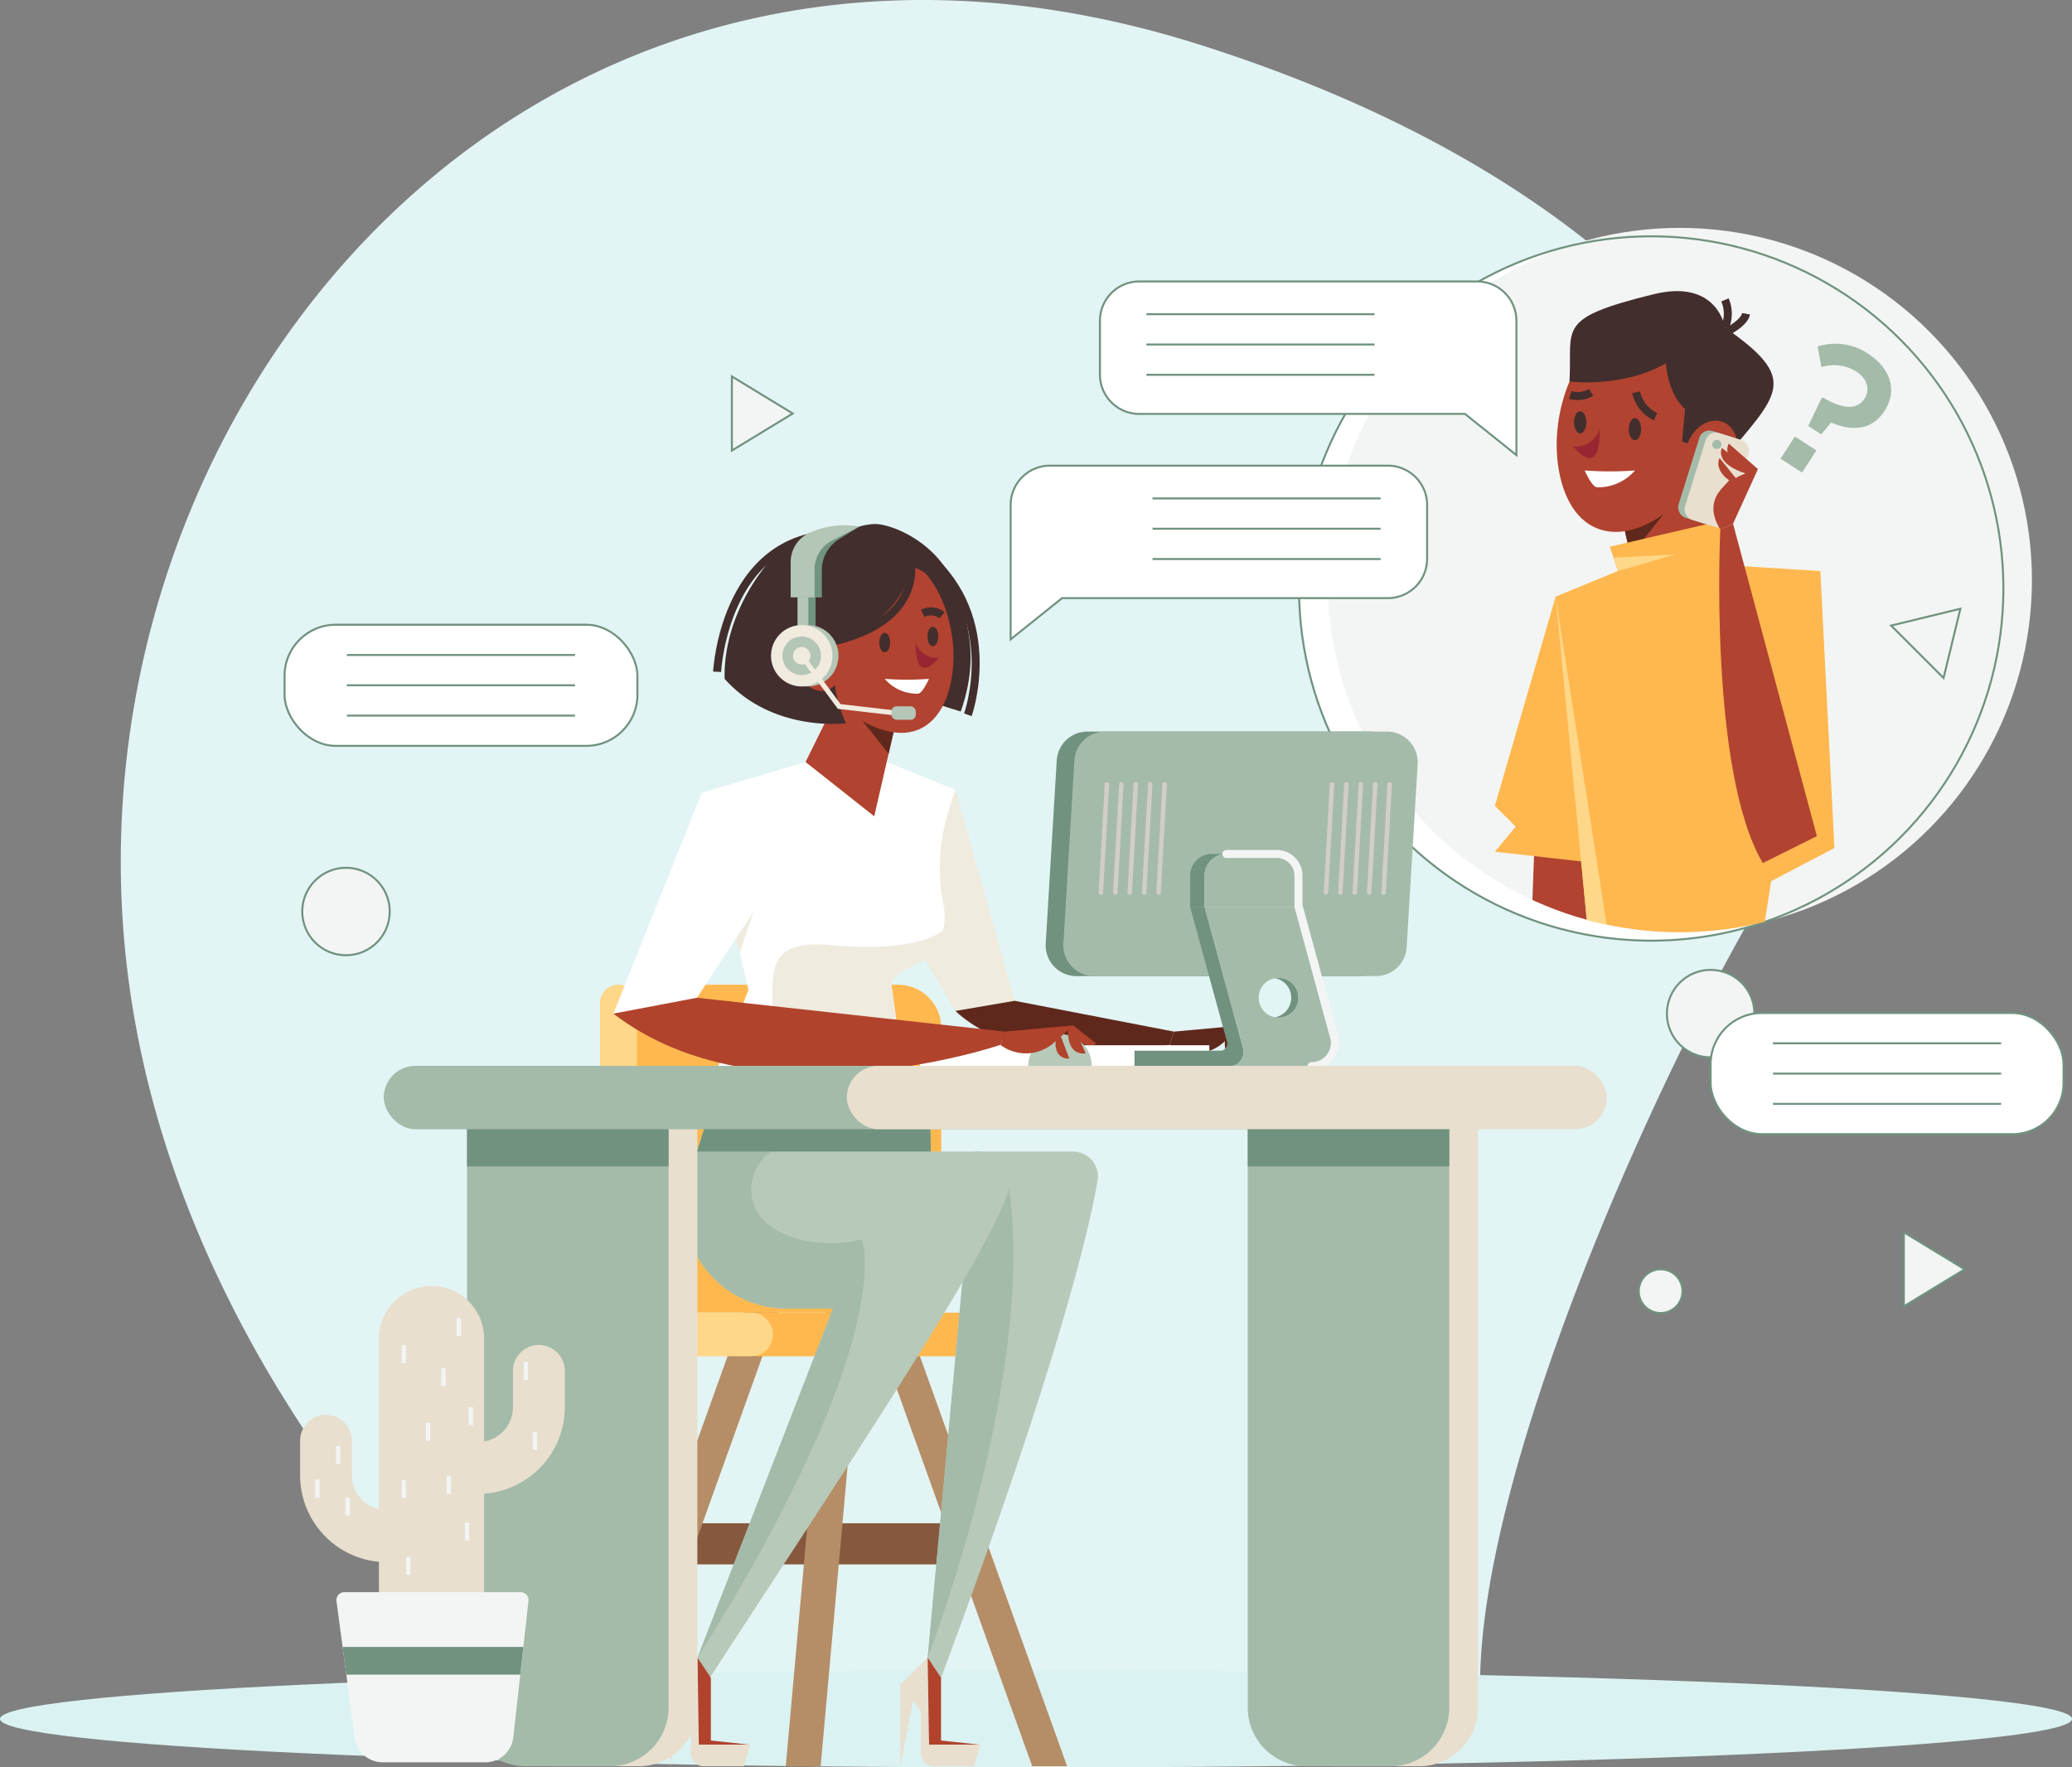 <svg xmlns="http://www.w3.org/2000/svg" xmlns:xlink="http://www.w3.org/1999/xlink" width="259.202" height="221.099" viewBox="0 0 259.202 221.099"><rect x="0" y="0" width="259.202" height="221.099" fill="#808080" stroke="none"/><defs><style>.a,.aa,.f,.k{fill:none;}.b{fill:#e2f4f4;}.c{fill:#dbf2f2;}.ac,.d{fill:#fff;}.ad,.e{fill:#f3f5f4;}.ac,.ad,.f{stroke:#70927f;stroke-width:0.25px;}.ac,.ad,.f,.k{stroke-miterlimit:10;}.g{clip-path:url(#a);}.h{fill:#b14330;}.i{fill:#ffb84f;}.j{fill:#5f281c;}.k{stroke:#422e2d;}.l{fill:#422e2d;}.m{fill:#9a2532;}.n{fill:#ffd788;}.o{fill:#a5bbaa;}.p{fill:#e8dfcf;}.q{fill:#86593e;}.r{fill:#b58e67;}.s{fill:#b7c9b9;}.t{fill:#efebdf;}.u{fill:#709480;}.v{fill:#b4c6b6;}.w{fill:#f1eadf;}.x{fill:#b1432d;}.y{fill:#70927f;}.z{fill:#e3e3e3;}.aa{stroke:#f3f5f4;stroke-linecap:round;stroke-linejoin:round;}.ab{fill:#d1cec7;}</style><clipPath id="a"><circle class="a" cx="44.058" cy="44.058" r="44.058"/></clipPath></defs><g transform="translate(-37.516 -72.064)"><path class="b" d="M289.465,166.857C275,188.511,244.138,255.483,251.73,280.338L141,280.363a175.484,175.484,0,0,1-31.543-32.624c-2.825-3.763-5.635-7.82-8.327-12.145a151.294,151.294,0,0,1-8.068-14.646c-7.206-15-12.349-32.385-12.556-51.6-.726-66.516,56.844-128.335,135.161-103.389S303.923,145.2,289.465,166.857Z" transform="translate(-27.874 11.757)"/><path class="c" d="M758.041,1832.922c0,3.35-58.024,6.066-129.6,6.066s-129.6-2.716-129.6-6.066,58.024-6.066,129.6-6.066S758.041,1829.572,758.041,1832.922Z" transform="translate(-461.323 -1545.825)"/><g transform="translate(200.02 100.571)"><circle class="d" cx="44.058" cy="44.058" r="44.058" transform="translate(0 1.054)"/><circle class="e" cx="44.058" cy="44.058" r="44.058" transform="translate(3.568)"/><circle class="f" cx="44.058" cy="44.058" r="44.058" transform="translate(0 1.054)"/></g><g transform="translate(203.588 100.571)"><g class="g"><g transform="translate(20.935 7.91)"><g transform="translate(0 38.216)"><path class="h" d="M329.5,233.484h-7.284l.574-15.971h6.351Z" transform="translate(-317.701 -190.439)"/><path class="i" d="M322.6,174.261,315,200.443l2.609,2.589L315,206.18l13.825,1.547Z" transform="translate(-315.004 -174.261)"/></g><g transform="translate(7.592)"><path class="i" d="M331.338,215.521h21.5l7.416-46.814-11.929-.749-13.4.749-7.79,3.2Z" transform="translate(-327.133 -133.687)"/><path class="h" d="M342.881,168.61l9.768-7.726-3.575-11.837L338.7,150.408Z" transform="translate(-331.459 -126.614)"/><path class="j" d="M340.832,160.508l4.779-5.962-6.914-3.324Z" transform="translate(-331.459 -127.427)"/><path class="h" d="M327.427,132.765c-.481,5.444,1.311,12.116,6.755,12.6s12.03-5.994,12.511-11.438,2.491-14.494-4.891-15.147C331.074,117.829,327.909,127.32,327.427,132.765Z" transform="translate(-327.215 -115.266)"/><path class="k" d="M343.23,133.44a4.4,4.4,0,0,0,2.431,3.039" transform="translate(-333.154 -120.775)"/><path class="k" d="M330.071,133.771a3.267,3.267,0,0,0,2.605-.331" transform="translate(-328.232 -120.775)"/><path class="d" d="M332.94,149.048a41.91,41.91,0,0,0,6.294,0,6.049,6.049,0,0,1-4.748,2.111C333.835,151.1,332.94,149.048,332.94,149.048Z" transform="translate(-329.305 -126.614)"/><ellipse class="l" cx="0.766" cy="1.385" rx="0.766" ry="1.385" transform="translate(9.163 15.888)"/><ellipse class="l" cx="0.766" cy="1.385" rx="0.766" ry="1.385" transform="translate(2.313 15.033)"/><path class="m" d="M333.94,140.8a3.05,3.05,0,0,1-3.317,2.144S334.081,147.373,333.94,140.8Z" transform="translate(-328.439 -123.529)"/><g transform="translate(1.739)"><path class="l" d="M349.363,134.083c6.763-8.089,9.337-9.835,0-16.312,0,0-.912-6.152-8.944-4.171-12.38,3.053-10.106,4.171-10.508,10.918,0,0,6.674.856,12.063-2.293,0,0,.187,3.791,2.4,5.727l-.384,4.056Z" transform="translate(-329.912 -113.207)"/><path class="k" d="M360.987,118.429a4.4,4.4,0,0,0,0-3.465" transform="translate(-341.536 -113.864)"/><path class="k" d="M360.114,120.4s2.941-1.309,3.185-2.664" transform="translate(-341.209 -114.9)"/></g><ellipse class="h" cx="4.079" cy="3.168" rx="4.079" ry="3.168" transform="translate(15.072 22.877) rotate(-69.285)"/><path class="i" d="M354.314,165.407l-2.484-6.27-13.862,3.227,3.913,11.807Z" transform="translate(-331.186 -130.387)"/></g><path class="n" d="M338.7,166.244l7.764-.415-7.211,2.081Z" transform="translate(-323.866 -132.891)"/><path class="i" d="M374.074,169.154l1.765,34.645-10.908,5.72-.848-40.365Z" transform="translate(-333.362 -134.134)"/><g transform="translate(22.582 17.109)"><rect class="o" width="5.44" height="11.366" rx="1.306" transform="translate(3.382 0) rotate(17.313)"/><rect class="p" width="5.631" height="11.366" rx="1.306" transform="translate(4.189 0.251) rotate(17.313)"/><circle class="o" cx="0.575" cy="0.575" r="0.575" transform="translate(4.604 1.491)"/></g><g transform="translate(27.332 19.074)"><path class="h" d="M372.053,198.784l-10.49-39.08-1.592.723s-1.487,30.2,5.317,41.722Z" transform="translate(-359.104 -149.674)"/><path class="h" d="M361.128,155.618l3.116-6.837s-8.2,1.943-4.708,7.56Z" transform="translate(-358.669 -145.588)"/><path class="h" d="M365.284,146.873l-3.652-3.193s-1.285,2.134,3,3.6Z" transform="translate(-359.71 -143.68)"/><path class="h" d="M359.9,150.6l2.073-1.356-2.166-2.688s-.767,1.391,1.206,2.8Z" transform="translate(-359.039 -144.757)"/><path class="h" d="M364.154,147.612l-3.85-3.051s-1.11,1.943,3.255,3.291Z" transform="translate(-359.233 -144.01)"/></g><path class="n" d="M331.338,217.878l-4.2-43.618,6.782,43.618Z" transform="translate(-319.541 -136.045)"/></g></g></g><g transform="translate(85.522 137.615)"><g transform="translate(24.597 98.142)"><rect class="q" width="35.045" height="5.145" transform="translate(12.453 26.864)"/><path class="r" d="M214.62,373.8h-4.364L189.7,316.542h4.364Z" transform="translate(-153.73 -316.542)"/><path class="r" d="M173.282,373.8h4.364l5.139-57.261H178.42Z" transform="translate(-147.588 -316.542)"/><path class="r" d="M132.234,373.8H136.6l20.555-57.261h-4.364Z" transform="translate(-132.234 -316.542)"/></g><g transform="translate(27.049 57.635)"><path class="i" d="M2.234,0H35.6a5.42,5.42,0,0,1,5.42,5.42v35.6a0,0,0,0,1,0,0H3.554A3.554,3.554,0,0,1,0,37.468V2.234A2.234,2.234,0,0,1,2.234,0Z" transform="translate(1.676 0)"/><path class="i" d="M0,0H34.39a2.731,2.731,0,0,1,2.731,2.731v0A2.731,2.731,0,0,1,34.39,5.463H0a0,0,0,0,1,0,0V0A0,0,0,0,1,0,0Z" transform="translate(19.531 41.021)"/><path class="n" d="M140.775,286.98V254.14a2.312,2.312,0,0,0-2.312-2.312h0a2.312,2.312,0,0,0-2.312,2.312v33.272a10.9,10.9,0,0,0,10.9,10.9h8.008a2.732,2.732,0,0,0,2.732-2.732h0a2.731,2.731,0,0,0-2.732-2.731h-8.415A5.869,5.869,0,0,1,140.775,286.98Z" transform="translate(-136.151 -251.828)"/></g><path class="s" d="M184.17,298.979H165.741a12.729,12.729,0,0,1-12.125-16.605l3.043-9.52,27.028-3.266Z" transform="translate(-115.406 -200.837)"/><g transform="translate(63.344 33.242)"><path class="t" d="M202.307,212.859l7.77,27.675h-7.77L194.136,226.7Z" transform="translate(-194.136 -212.859)"/><g transform="translate(8.172 26.405)"><path class="j" d="M214.6,255.043l19.924,3.853-.54,1.66s-17.68,4.215-26.8-4.243Z" transform="translate(-207.191 -255.043)"/><g transform="translate(26.796 3.074)"><path class="j" d="M250.54,260.733l8.57-.779-2.375,2.138a5.307,5.307,0,0,1-6.736.3h0Z" transform="translate(-250 -259.954)"/><path class="j" d="M264.158,259.954l1.557,3.5s-2.26.513-2.221-2.9Z" transform="translate(-255.047 -259.954)"/><path class="j" d="M261.339,260.682l1.411,3.7S260.142,264.67,261.339,260.682Z" transform="translate(-254.124 -260.226)"/><path class="j" d="M264.434,259.954l2.913,2.306s-1.965,1.037-3.115-1.85Z" transform="translate(-255.324 -259.954)"/></g></g></g><rect class="d" width="36.194" height="2.572" transform="translate(67.087 65.208)"/><g transform="translate(39.798)"><path class="d" d="M188.237,210.787l-8.6-3.468H169.492l-12.973,3.856,5.833,24.65-5.321,13.3h25.128l-1.927-13.92.08-.245a5.525,5.525,0,0,1,2.817-3.183c2.247-1.132,3.549-2.656,3.733-4.276a8.443,8.443,0,0,0-.146-2.425,23.959,23.959,0,0,1,.717-11.84Z" transform="translate(-156.519 -177.545)"/><path class="t" d="M187.941,245.165a6.057,6.057,0,0,0,3.037-4.072s-3.081,2.768-13.766,1.773c-12.325-1.149-4.637,7.96-9.039,18.9h18.344l-1.927-13.92.08-.245C185.132,246.193,186.623,245.83,187.941,245.165Z" transform="translate(-160.879 -190.178)"/><path class="h" d="M185.831,208.607l-8.587-6.792,4.55-9.209h7.715Z" transform="translate(-164.272 -172.041)"/><path class="j" d="M191.33,200.77l-4.2-5.241,6.078-2.922Z" transform="translate(-167.969 -172.041)"/><path class="l" d="M183.822,161.412a7.978,7.978,0,0,1,4.536-1.66c2.2,0,7.856,2.324,9.958,7.635s2.9,9.8.8,15.823l-9.282-2.892Z" transform="translate(-166.732 -159.752)"/><path class="h" d="M195.654,176.383c.423,4.785-1.152,10.65-5.938,11.074s-11.927-5.269-12.351-10.055-.838-12.741,5.652-13.315C192.447,163.254,195.23,171.6,195.654,176.383Z" transform="translate(-164.239 -161.352)"/><path class="k" d="M200.674,177.457a2.263,2.263,0,0,1,2.409.24" transform="translate(-173.035 -166.282)"/><path class="l" d="M176.38,176.53s11.263-.128,13.748-9.958c0,0,1.714.294,4.076,2.946,0,0-1.132-5.809-10.518-5.809C174.111,163.709,176.38,176.53,176.38,176.53Z" transform="translate(-163.86 -161.232)"/><path class="k" d="M192.131,167.1s1.855,7.655-10.162,10.206" transform="translate(-166.039 -162.502)"/><path class="l" d="M175.305,173.733a16.71,16.71,0,0,0,.936,11.413s-9.149,1.2-15.182-5.561c-.148-6.1,2.9-12.017,6.729-15.952,3.2-3.292,12.308-4.367,14.617,1.924C182.4,165.557,176.128,165.374,175.305,173.733Z" transform="translate(-158.215 -160.217)"/><path class="k" d="M206.658,185.962s4.266-11.944-5.054-19.951" transform="translate(-173.383 -162.093)"/><path class="k" d="M159.561,179.008s.934-18.487,16.8-17.129" transform="translate(-157.657 -160.521)"/><path class="d" d="M198.593,190.7a36.77,36.77,0,0,1-5.533,0,5.316,5.316,0,0,0,4.173,1.855C197.807,192.5,198.593,190.7,198.593,190.7Z" transform="translate(-170.187 -171.327)"/><ellipse class="l" cx="0.673" cy="1.217" rx="0.673" ry="1.217" transform="translate(22.199 13.615)"/><ellipse class="l" cx="0.673" cy="1.217" rx="0.673" ry="1.217" transform="translate(28.221 12.863)"/><path class="m" d="M199.277,183.448a2.681,2.681,0,0,0,2.915,1.884S199.152,189.224,199.277,183.448Z" transform="translate(-172.511 -168.616)"/><ellipse class="h" cx="2.785" cy="3.586" rx="2.785" ry="3.586" transform="translate(10.642 15.021) rotate(-20.715)"/><g transform="translate(8.647 0.164)"><g transform="translate(2.46)"><rect class="u" width="1.357" height="7.268" transform="translate(1.761 7.377)"/><rect class="v" width="1.357" height="7.268" transform="translate(0.857 7.377)"/><path class="u" d="M178.7,169.106v-3.52a4.559,4.559,0,0,1,2.176-3.777c.673-.406,2.579-1.593,2.579-1.593a18.9,18.9,0,0,0-4.778.567l-.387.148a4.02,4.02,0,0,0-2.579,3.753v4.422Z" transform="translate(-174.803 -160.09)"/><path class="v" d="M177.252,169.03v-3.52a4.02,4.02,0,0,1,2.176-3.572l3.483-1.8-1.066-.09a10.44,10.44,0,0,0-4.616.657l-.387.148a4.02,4.02,0,0,0-2.579,3.753v4.422Z" transform="translate(-174.263 -160.014)"/></g><g transform="translate(0 12.477)"><circle class="v" cx="3.843" cy="3.843" r="3.843" transform="translate(0.756)"/><circle class="w" cx="3.843" cy="3.843" r="3.843"/><circle class="v" cx="2.411" cy="2.411" r="2.411" transform="translate(1.432 1.432)"/><circle class="w" cx="1.095" cy="1.095" r="1.095" transform="translate(2.748 2.748)"/></g><g transform="translate(3.592 16.135)"><path class="w" d="M189.992,193.671l-9.148-1.053-4.773-6.455.5-.372,4.612,6.237,8.878,1.021Z" transform="translate(-176.071 -185.791)"/></g><rect class="v" width="3.051" height="1.687" rx="0.644" transform="translate(15.066 22.644)"/></g></g><path class="t" d="M165.212,237.2l-1.751,5.162-1.039-3.568Z" transform="translate(-118.929 -188.721)"/><path class="d" d="M149.9,213.48,138.833,241.1h9.146l8.41-12.773Z" transform="translate(-110.105 -179.849)"/><path class="s" d="M229.687,265.666h-7.933a3.966,3.966,0,1,1,7.933,0Z" transform="translate(-141.123 -197.886)"/><g transform="translate(28.727 59.265)"><path class="x" d="M149.285,254.433l38.5,4.235-.54,1.66s-30.047,10.262-48.413-3.91Z" transform="translate(-138.832 -254.433)"/><g transform="translate(48.413 3.456)"><path class="x" d="M216.716,260.733l8.571-.779-2.375,2.138a5.307,5.307,0,0,1-6.736.3h0Z" transform="translate(-216.176 -259.954)"/><path class="x" d="M230.334,259.954l1.557,3.5s-2.26.513-2.221-2.9Z" transform="translate(-221.223 -259.954)"/><path class="x" d="M227.514,260.682l1.412,3.7S226.317,264.67,227.514,260.682Z" transform="translate(-220.3 -260.226)"/><path class="x" d="M230.61,259.954l2.913,2.306s-1.965,1.037-3.115-1.85Z" transform="translate(-221.5 -259.954)"/></g></g><g transform="translate(82.805 25.962)"><path class="y" d="M264.337,231.823H229.071a3.845,3.845,0,0,1-3.839-4.06l1.377-22.9a3.846,3.846,0,0,1,3.84-3.63h35.266a3.845,3.845,0,0,1,3.839,4.061l-1.378,22.9A3.845,3.845,0,0,1,264.337,231.823Z" transform="translate(-225.226 -201.229)"/><path class="o" d="M267.864,231.823H232.6a3.846,3.846,0,0,1-3.84-4.06l1.378-22.9a3.846,3.846,0,0,1,3.84-3.63h35.266a3.845,3.845,0,0,1,3.839,4.061l-1.378,22.9A3.845,3.845,0,0,1,267.864,231.823Z" transform="translate(-226.545 -201.229)"/><g transform="translate(11.112 15.31)"><path class="y" d="M260.942,236.273H249.937l4.621,16.892a.871.871,0,0,1-.841,1.1H242.979v1.93h19.733a2.794,2.794,0,0,0,2.7-3.528Zm-.845,13.855a2.489,2.489,0,1,1,2.489-2.489A2.489,2.489,0,0,1,260.1,250.128Z" transform="translate(-242.979 -229.647)"/><g transform="translate(6.958)"><path class="y" d="M263.118,225.688h-6.3a2.721,2.721,0,0,0-2.722,2.721v3.9H265.84v-3.9A2.721,2.721,0,0,0,263.118,225.688Z" transform="translate(-254.095 -225.688)"/><path class="z" d="M266.008,225.688h-6.3a2.721,2.721,0,0,0-2.722,2.721v3.9H268.73v-3.9A2.721,2.721,0,0,0,266.008,225.688Z" transform="translate(-255.176 -225.688)"/><path class="z" d="M273.189,252.513l-4.424-16.24h-11.78l.662,2.432h-.005l4.155,15.252a1.778,1.778,0,0,1-1.59,2.238h10.168A2.916,2.916,0,0,0,273.189,252.513Zm-6.949-2.385a2.489,2.489,0,1,1,2.489-2.489A2.489,2.489,0,0,1,266.241,250.128Z" transform="translate(-255.176 -229.647)"/><path class="o" d="M266.008,225.688h-6.3a2.721,2.721,0,0,0-2.722,2.721v3.9H268.73v-3.9A2.721,2.721,0,0,0,266.008,225.688Z" transform="translate(-255.176 -225.688)"/></g><path class="o" d="M273.189,252.513l-4.424-16.24h-11.78l.662,2.432h-.005l4.155,15.252a1.778,1.778,0,0,1-1.59,2.238h10.168A2.916,2.916,0,0,0,273.189,252.513Zm-6.949-2.385a2.489,2.489,0,1,1,2.489-2.489A2.489,2.489,0,0,1,266.241,250.128Z" transform="translate(-248.218 -229.647)"/><path class="aa" d="M274.816,248.554l-4.424-16.24h-.036v-3.9a2.721,2.721,0,0,0-2.722-2.721h-6.3" transform="translate(-249.844 -225.688)"/><path class="aa" d="M275.8,236.273l4.424,16.24a2.916,2.916,0,0,1-2.814,3.682" transform="translate(-255.258 -229.647)"/></g><g transform="translate(6.629 6.332)"><path class="ab" d="M236.094,225.438h-.016a.277.277,0,0,1-.261-.292l.759-13.539a.273.273,0,0,1,.292-.261.277.277,0,0,1,.261.292l-.759,13.539A.277.277,0,0,1,236.094,225.438Z" transform="translate(-235.817 -211.345)"/><g transform="translate(1.805)"><path class="ab" d="M238.977,225.438h-.016a.276.276,0,0,1-.261-.292l.759-13.539a.272.272,0,0,1,.292-.261.277.277,0,0,1,.261.292l-.759,13.539A.277.277,0,0,1,238.977,225.438Z" transform="translate(-238.7 -211.345)"/></g><g transform="translate(3.609)"><path class="ab" d="M241.86,225.438h-.016a.277.277,0,0,1-.261-.292l.759-13.539a.271.271,0,0,1,.292-.261.277.277,0,0,1,.261.292l-.759,13.539A.277.277,0,0,1,241.86,225.438Z" transform="translate(-241.583 -211.345)"/></g><g transform="translate(5.413)"><path class="ab" d="M244.742,225.438h-.016a.277.277,0,0,1-.261-.292l.76-13.539a.277.277,0,1,1,.553.031l-.759,13.539A.277.277,0,0,1,244.742,225.438Z" transform="translate(-244.465 -211.345)"/></g><g transform="translate(7.218)"><path class="ab" d="M247.625,225.438h-.016a.277.277,0,0,1-.261-.292l.759-13.539a.277.277,0,1,1,.553.031l-.759,13.539A.277.277,0,0,1,247.625,225.438Z" transform="translate(-247.348 -211.345)"/></g></g><g transform="translate(34.784 6.332)"><path class="ab" d="M281.073,225.438h-.016a.276.276,0,0,1-.26-.292l.759-13.539a.274.274,0,0,1,.292-.261.277.277,0,0,1,.261.292l-.759,13.539A.277.277,0,0,1,281.073,225.438Z" transform="translate(-280.796 -211.345)"/><g transform="translate(1.804)"><path class="ab" d="M283.955,225.438h-.016a.277.277,0,0,1-.261-.292l.759-13.539a.274.274,0,0,1,.292-.261.278.278,0,0,1,.261.292l-.76,13.539A.277.277,0,0,1,283.955,225.438Z" transform="translate(-283.678 -211.345)"/></g><g transform="translate(3.609)"><path class="ab" d="M286.838,225.438h-.016a.277.277,0,0,1-.261-.292l.759-13.539a.273.273,0,0,1,.292-.261.277.277,0,0,1,.261.292l-.759,13.539A.277.277,0,0,1,286.838,225.438Z" transform="translate(-286.561 -211.345)"/></g><g transform="translate(5.413)"><path class="ab" d="M289.721,225.438h-.016a.277.277,0,0,1-.261-.292l.759-13.539a.272.272,0,0,1,.292-.261.277.277,0,0,1,.261.292L290,225.176A.277.277,0,0,1,289.721,225.438Z" transform="translate(-289.444 -211.345)"/></g><g transform="translate(7.218)"><path class="ab" d="M292.6,225.438h-.016a.277.277,0,0,1-.261-.292l.759-13.539a.277.277,0,1,1,.553.031l-.759,13.539A.277.277,0,0,1,292.6,225.438Z" transform="translate(-292.327 -211.345)"/></g></g></g><path class="s" d="M219.677,285.171H207.355L201.275,351h1.9c14.3-38.251,18.4-55.461,19.583-62.161A3.128,3.128,0,0,0,219.677,285.171Z" transform="translate(-133.462 -206.665)"/><path class="o" d="M201.644,348.494s13.651-35.181,10.137-58.956c-.224-1.513-4.287-4.367-4.287-4.367Z" transform="translate(-133.6 -206.665)"/><path class="s" d="M190.676,285.171H180.213l-24.571,63.323L157.181,351c17.708-27.217,33.874-51.373,37.223-60.478A3.974,3.974,0,0,0,190.676,285.171Z" transform="translate(-116.393 -206.665)"/><path class="o" d="M175.2,291.95c-5.982,1.465-12.28-.613-13.51-4.362a5.848,5.848,0,0,1,2.161-6.624l-2.623-7.04-4.568.551L153.616,284A12.729,12.729,0,0,0,165.741,300.6h5.865l-16.951,43.686C180.081,303.825,175.2,291.95,175.2,291.95Z" transform="translate(-115.406 -202.459)"/><path class="y" d="M157.312,276.271h27.363l.12,5.571H155.532Z" transform="translate(-116.352 -203.336)"/><g transform="translate(64.621 141.828)"><path class="x" d="M201.824,388.841v7.846l4.913.533h-6.415l-.4-4.8-2.265-2.97,2.5-3.117Z" transform="translate(-196.73 -386.334)"/><path class="p" d="M206.184,397.22l-.766,2.688h-5.07a1.58,1.58,0,0,1-1.58-1.581v-5.289l-2.593-3.37,3.423-3.335.17,10.886Z" transform="translate(-196.176 -386.334)"/><path class="p" d="M196.176,391.662V401.9l1.782-9.1Z" transform="translate(-196.176 -388.327)"/></g><g transform="translate(35.826 141.828)"><path class="x" d="M155.822,388.841v7.846l4.913.533h-6.415l-.4-4.8-2.265-2.97,2.5-3.117Z" transform="translate(-150.727 -386.334)"/><path class="p" d="M160.181,397.22l-.765,2.688h-5.07a1.58,1.58,0,0,1-1.58-1.581v-5.289l-2.593-3.37,3.423-3.335.169,10.886Z" transform="translate(-150.173 -386.334)"/><path class="p" d="M150.173,391.662V401.9l1.782-9.1Z" transform="translate(-150.173 -388.327)"/></g><g transform="translate(0 67.78)"><g transform="translate(10.421 5.155)"><path class="p" d="M0,0H25.212a0,0,0,0,1,0,0V75.128a7.34,7.34,0,0,1-7.34,7.34H7.34A7.34,7.34,0,0,1,0,75.128V0A0,0,0,0,1,0,0Z" transform="translate(3.597)"/><path class="o" d="M0,0H25.212a0,0,0,0,1,0,0V75.128a7.34,7.34,0,0,1-7.34,7.34H7.34A7.34,7.34,0,0,1,0,75.128V0A0,0,0,0,1,0,0Z"/><g transform="translate(97.662)"><path class="p" d="M0,0H25.212a0,0,0,0,1,0,0V75.128a7.34,7.34,0,0,1-7.34,7.34H7.34A7.34,7.34,0,0,1,0,75.128V0A0,0,0,0,1,0,0Z" transform="translate(3.597)"/><path class="o" d="M0,0H25.212a0,0,0,0,1,0,0V75.128a7.34,7.34,0,0,1-7.34,7.34H7.34A7.34,7.34,0,0,1,0,75.128V0A0,0,0,0,1,0,0Z"/></g></g><rect class="o" width="133.717" height="7.94" rx="3.97"/><rect class="p" width="95.067" height="7.94" rx="3.97" transform="translate(57.929)"/><rect class="y" width="25.212" height="4.643" transform="translate(10.421 7.94)"/><rect class="y" width="25.212" height="4.643" transform="translate(108.083 7.94)"/></g></g><g transform="translate(175.116 107.271)"><path class="ac" d="M288.173,133l-6.437-5.154h-40.75a4.914,4.914,0,0,1-4.914-4.914v-6.741a4.914,4.914,0,0,1,4.914-4.914h42.271a4.914,4.914,0,0,1,4.915,4.914Z" transform="translate(-236.072 -111.274)"/><g transform="translate(5.815 4.099)"><line class="f" x2="28.538"/><line class="f" x2="28.538" transform="translate(0 3.791)"/><line class="f" x2="28.538" transform="translate(0 7.581)"/></g></g><g transform="translate(163.945 130.317)"><path class="ac" d="M218.226,169.817l6.437-5.154h40.749a4.914,4.914,0,0,0,4.914-4.915v-6.741a4.914,4.914,0,0,0-4.914-4.915H223.14a4.914,4.914,0,0,0-4.914,4.915Z" transform="translate(-218.226 -148.092)"/><g transform="translate(17.748 4.099)"><line class="f" x1="28.538"/><line class="f" x1="28.538" transform="translate(0 3.791)"/><line class="f" x1="28.538" transform="translate(0 7.582)"/></g></g><g transform="translate(260.261 115.065)"><path class="o" d="M377.248,130.491l.166-.036c2.61,1.563,4.31,1.488,5.163.158l.026-.04c.724-1.129.362-2.471-1.088-3.4a5.223,5.223,0,0,0-4.307-.518l-.476-2.582a7.3,7.3,0,0,1,6.292.883c2.821,1.811,3.725,4.613,2.108,7.131l-.026.04c-1.631,2.539-4.2,2.509-6.684,1.456l-1.237,1.482-1.632-1.048Zm-3.365,4.84,2.7,1.734-1.786,2.78-2.7-1.734Z" transform="translate(-372.098 -123.726)"/></g><g transform="translate(75.058 232.943)"><g transform="translate(0)"><g transform="translate(9.862)"><path class="p" d="M6.578,0h0a6.578,6.578,0,0,1,6.578,6.578V49.06a1.719,1.719,0,0,1-1.719,1.719H1.719A1.719,1.719,0,0,1,0,49.06V6.578A6.578,6.578,0,0,1,6.578,0Z"/></g><g transform="translate(14.688 7.371)"><path class="p" d="M107.259,347.246h-4.33a3.242,3.242,0,1,1,0-6.484h4.33a4.375,4.375,0,0,0,4.37-4.37v-4.536a3.242,3.242,0,1,1,6.484,0v4.536A10.867,10.867,0,0,1,107.259,347.246Z" transform="translate(-99.687 -328.613)"/></g><g transform="translate(0 16.119)"><path class="p" d="M91.612,361.015H87.075A10.867,10.867,0,0,1,76.221,350.16v-4.33a3.242,3.242,0,1,1,6.484,0v4.33a4.375,4.375,0,0,0,4.37,4.37h4.537a3.242,3.242,0,0,1,0,6.484Z" transform="translate(-76.221 -342.589)"/></g><g transform="translate(1.898 3.999)"><g transform="translate(10.797 3.383)"><rect class="e" width="0.54" height="2.255"/></g><g transform="translate(17.688)"><rect class="e" width="0.54" height="2.255"/></g><g transform="translate(13.849 13.107)"><rect class="e" width="0.54" height="2.255"/></g><g transform="translate(15.763 6.279)"><rect class="e" width="0.54" height="2.255"/></g><g transform="translate(18.715 25.579)"><rect class="e" width="0.54" height="2.255"/></g><g transform="translate(26.082 5.486)"><rect class="e" width="0.54" height="2.255"/></g><g transform="translate(10.797 20.263)"><rect class="e" width="0.54" height="2.255"/></g><g transform="translate(11.361 29.896)"><rect class="e" width="0.54" height="2.255"/></g><g transform="translate(16.435 19.747)"><rect class="e" width="0.54" height="2.255"/></g><g transform="translate(0 20.205)"><rect class="e" width="0.54" height="2.255"/></g><g transform="translate(2.591 15.997)"><rect class="e" width="0.54" height="2.255"/></g><g transform="translate(3.781 22.461)"><rect class="e" width="0.54" height="2.255"/></g><g transform="translate(19.192 11.15)"><rect class="e" width="0.54" height="2.255"/></g><g transform="translate(27.21 14.234)"><rect class="e" width="0.54" height="2.255"/></g></g></g><g transform="translate(4.543 38.302)"><path class="e" d="M106.522,378.028H84.464a.985.985,0,0,0-.976,1.116l2.285,17.108a3.519,3.519,0,0,0,3.488,3.053h12.844a3.519,3.519,0,0,0,3.5-3.13l1.9-17.054A.985.985,0,0,0,106.522,378.028Z" transform="translate(-83.479 -378.028)"/><path class="y" d="M106.938,392.429l.386-3.467H84.715l.463,3.467Z" transform="translate(-83.941 -382.118)"/></g></g><circle class="ad" cx="5.471" cy="5.471" r="5.471" transform="translate(75.328 180.621)"/><circle class="ad" cx="5.471" cy="5.471" r="5.471" transform="translate(246.041 193.394)"/><circle class="ad" cx="2.736" cy="2.736" r="2.736" transform="translate(242.521 230.849)"/><path class="ad" d="M402.859,176.688l-2.106,8.659-6.553-6.553Z" transform="translate(-120.104 -28.472)"/><path class="ad" d="M170.128,134.9l-7.612,4.634v-9.268Z" transform="translate(-33.442 -11.108)"/><path class="ad" d="M404.346,305.932l-7.612,4.634V301.3Z" transform="translate(-121.052 -75.083)"/><g transform="translate(251.512 198.79)"><rect class="ac" width="44.143" height="15.153" rx="6.394" transform="translate(0)"/><g transform="translate(7.802 3.786)"><line class="f" x1="28.538"/><line class="f" x1="28.538" transform="translate(0 3.791)"/><line class="f" x1="28.538" transform="translate(0 7.581)"/></g></g><g transform="translate(73.112 150.216)"><rect class="ac" width="44.143" height="15.153" rx="6.394"/><g transform="translate(7.802 3.786)"><line class="f" x1="28.538"/><line class="f" x1="28.538" transform="translate(0 3.791)"/><line class="f" x1="28.538" transform="translate(0 7.582)"/></g></g></g></svg>